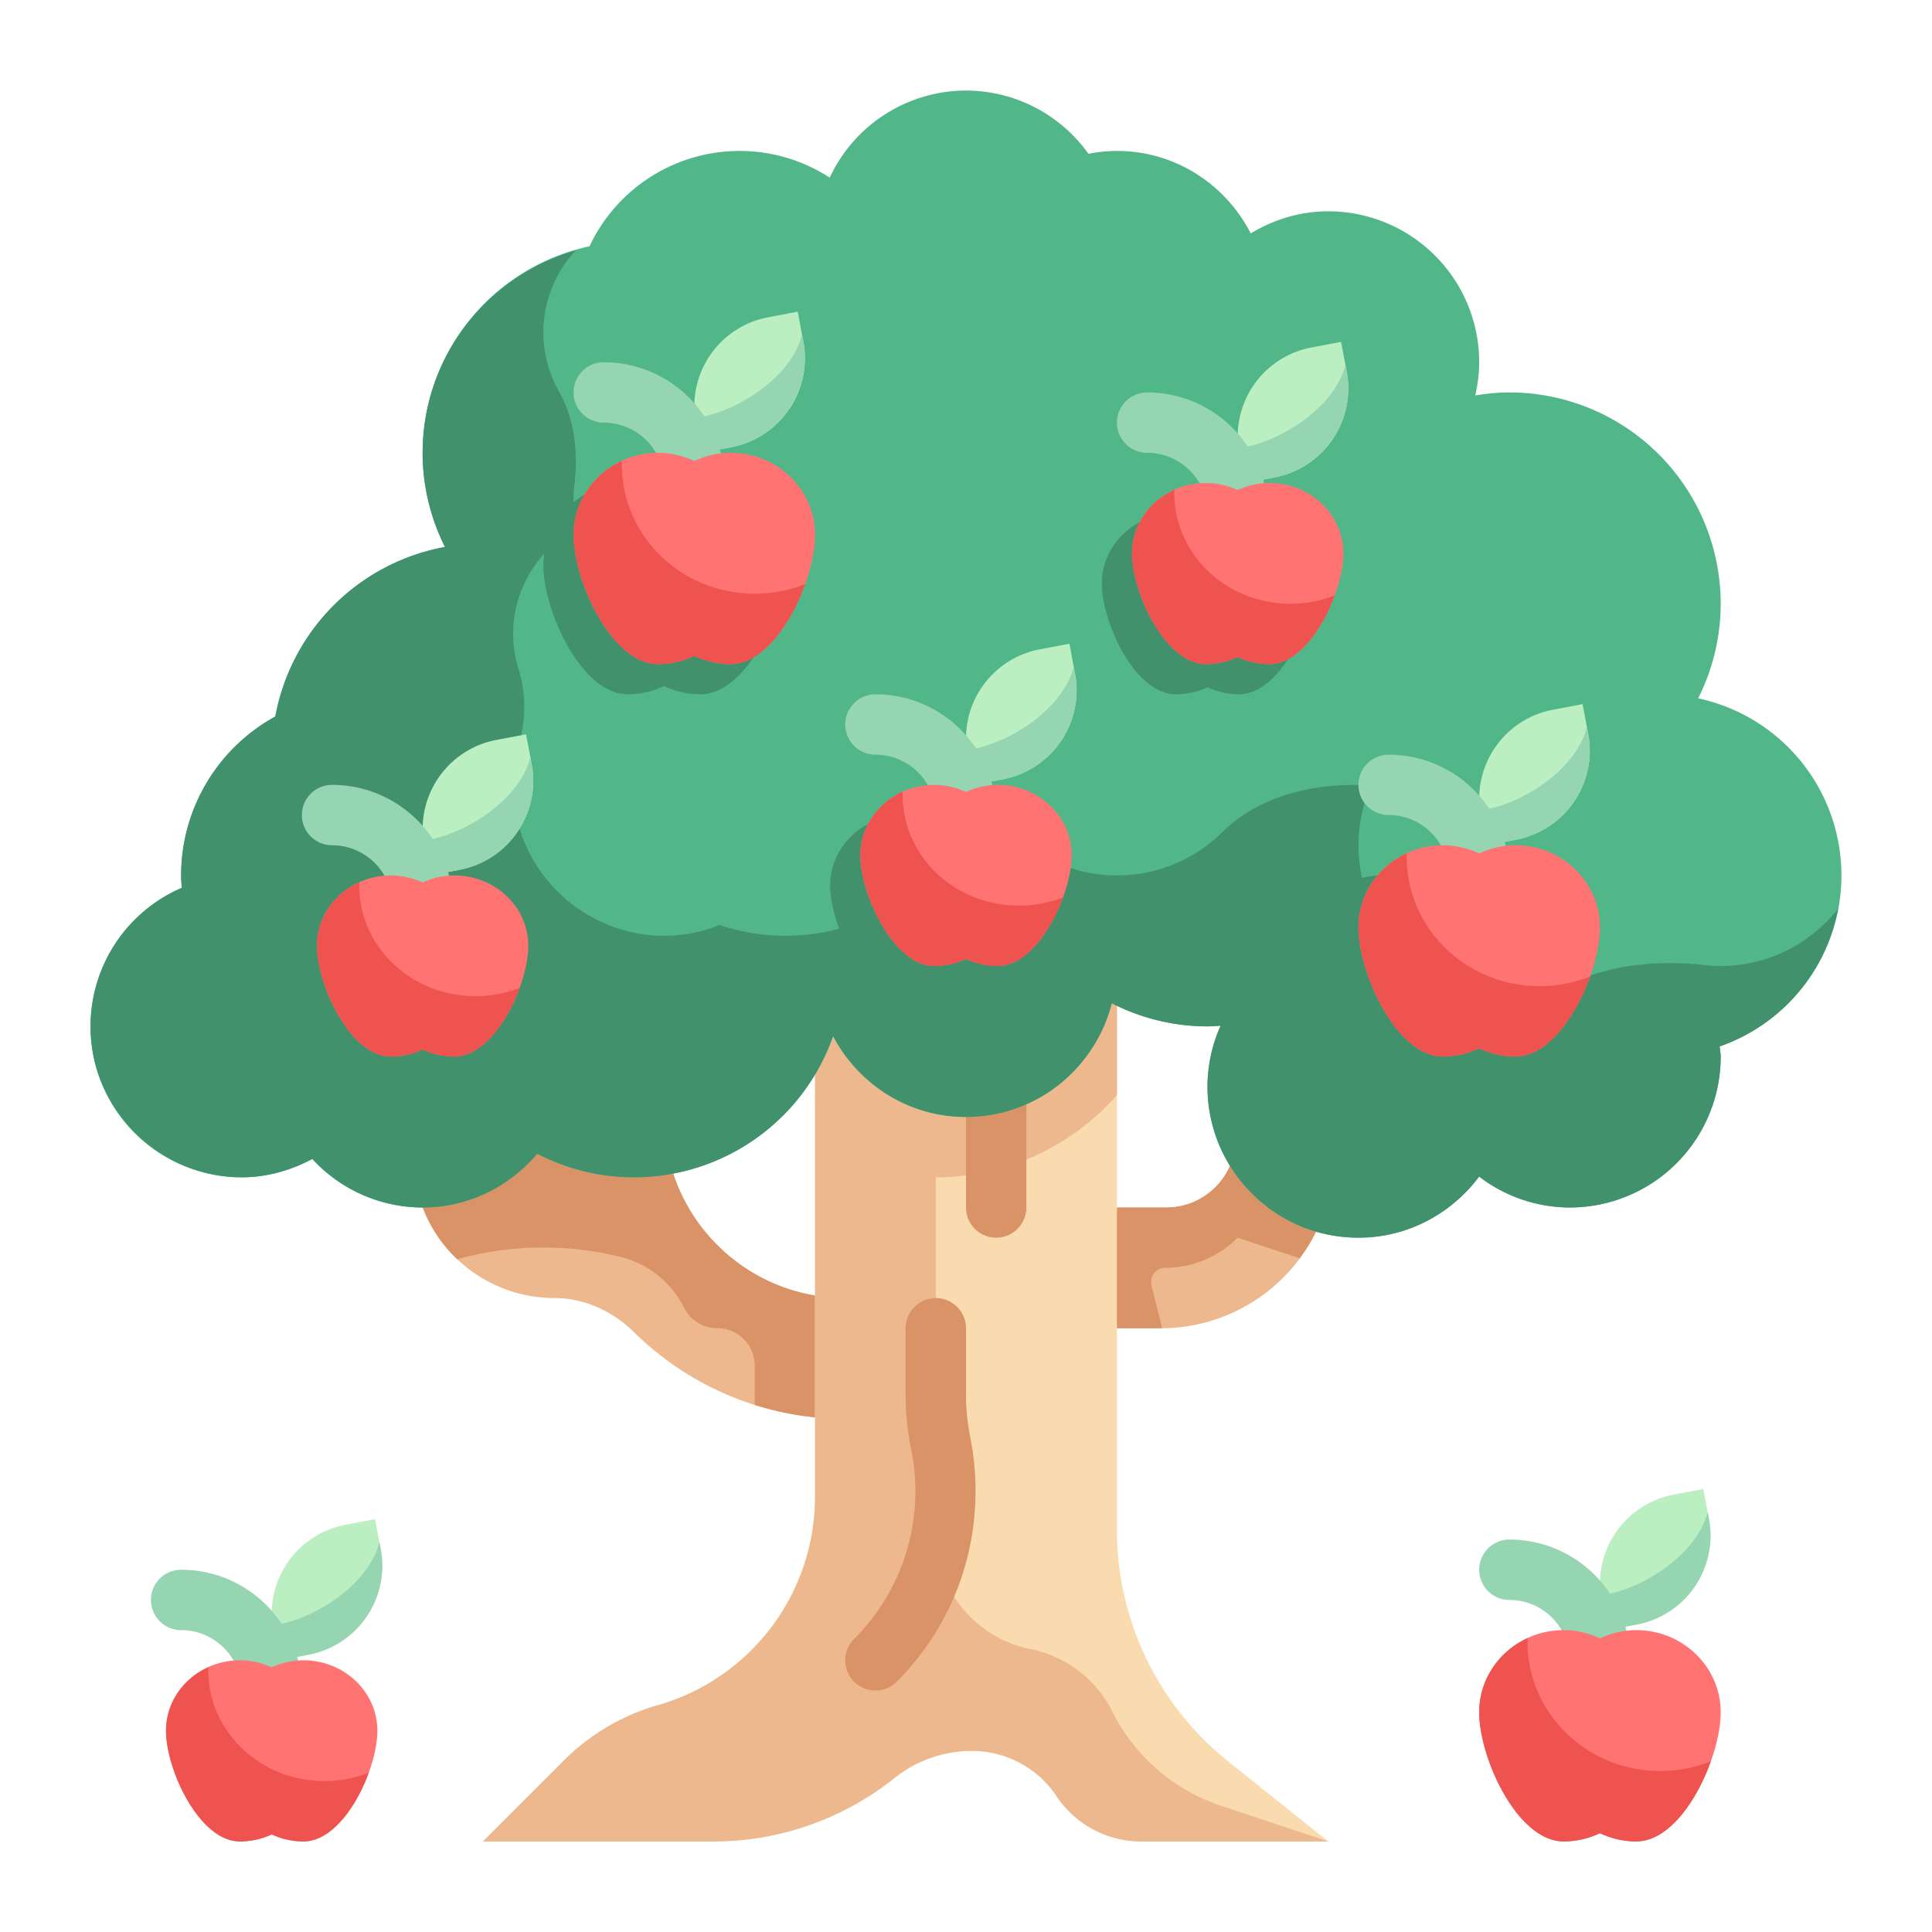 <?xml version="1.0" encoding="UTF-8"?>
<svg data-bbox="2.999 3 58.001 58" xmlns="http://www.w3.org/2000/svg" width="512" viewBox="0 0 64 64" height="512" data-type="ugc">
    <g>
        <path fill="#edb88e" d="M22 37v-3H12l1.935 5.804A4.674 4.674 0 0 0 18.369 43c1 0 1.929.438 2.643 1.138A9.94 9.94 0 0 0 28 47v-4a6 6 0 0 1-6-6z"/>
        <path fill="#da9367" d="M28 43v4a9.86 9.86 0 0 1-3-.46v-1.3c0-.69-.55-1.24-1.24-1.24-.46 0-.89-.26-1.1-.68a3.21 3.21 0 0 0-2.09-1.68c-1.69-.42-3.45-.42-5.14 0l-.23.06c-.02 0-.03.01-.05.02a4.65 4.65 0 0 1-1.22-1.92L12 34h10v3c0 3.31 2.69 6 6 6z"/>
        <path fill="#edb88e" d="m44 34-2.21 1.793a2.301 2.301 0 0 0-.851 1.846 2.3 2.3 0 0 1-2.3 2.361H35v4h3.458a5.73 5.73 0 0 0 5.126-3.168 5.72 5.72 0 0 1 1.074-1.49L47 37z"/>
        <path fill="#da9367" d="m47 37-2.34 2.34c-.44.44-.8.94-1.08 1.49-.15.3-.33.59-.53.85L41 41c-.64.64-1.51 1-2.41 1-.26 0-.46.21-.46.46 0 .04 0 .07.01.11L38.5 44H35v-4h3.64c1.27 0 2.3-1.04 2.3-2.31v-.05c-.02-.71.3-1.4.85-1.85L44 34z"/>
        <path fill="#f9dbaf" d="M37 50.683V30H27v19.581a7.183 7.183 0 0 1-5.21 6.907 7.17 7.17 0 0 0-3.106 1.828L16 61h7.634a9.608 9.608 0 0 0 5.996-2.101A4.114 4.114 0 0 1 32.197 58 3.37 3.37 0 0 1 35 59.5a3.37 3.37 0 0 0 2.803 1.5H44l-3.317-2.654A9.81 9.81 0 0 1 37 50.683z"/>
        <path fill="#edb88e" d="M36.852 56.704a3.899 3.899 0 0 0-2.72-2.078A3.896 3.896 0 0 1 31 50.806V39a7.992 7.992 0 0 0 6-2.727V30H27v19.581a7.183 7.183 0 0 1-5.21 6.907 7.17 7.17 0 0 0-3.106 1.828L16 61h7.634a9.608 9.608 0 0 0 5.996-2.101A4.114 4.114 0 0 1 32.197 58c1.126 0 2.178.563 2.803 1.5s1.677 1.5 2.803 1.5H44l-3.565-1.188a6.199 6.199 0 0 1-3.583-3.108z"/>
        <path fill="#da9367" d="M29 56a.999.999 0 0 1-.707-1.707 6.913 6.913 0 0 0 1.895-6.257A9.145 9.145 0 0 1 30 46.215V44a1 1 0 1 1 2 0v2.215c0 .455.045.912.135 1.358.601 3.004-.312 6.019-2.428 8.134A.997.997 0 0 1 29 56z"/>
        <path fill="#da9367" d="M33 41a1 1 0 0 1-1-1v-4a1 1 0 1 1 2 0v4a1 1 0 0 1-1 1z"/>
        <path fill="#52b788" d="M61 29a6 6 0 0 0-4.747-5.867A6.954 6.954 0 0 0 57 20a7 7 0 0 0-7-7c-.386 0-.761.039-1.13.099.08-.354.13-.72.13-1.099a5 5 0 0 0-5-5c-.943 0-1.815.277-2.568.731C40.603 6.116 38.94 5 37 5c-.323 0-.638.036-.944.095A4.985 4.985 0 0 0 32 3a4.988 4.988 0 0 0-4.515 2.885A5.466 5.466 0 0 0 24.5 5a5.495 5.495 0 0 0-4.971 3.158A7 7 0 0 0 14 15c0 1.122.271 2.179.74 3.119a6.998 6.998 0 0 0-5.62 5.617A5.999 5.999 0 0 0 6 29c0 .139.011.275.021.411A4.998 4.998 0 0 0 8 39c.852 0 1.643-.233 2.345-.609A4.97 4.97 0 0 0 14 40c1.528 0 2.879-.7 3.796-1.781A6.962 6.962 0 0 0 21 39a6.996 6.996 0 0 0 6.597-4.678C28.436 35.908 30.082 37 32 37c2.333 0 4.276-1.605 4.828-3.766A6.96 6.96 0 0 0 40 34c.147 0 .29-.013.434-.022A4.964 4.964 0 0 0 40 36a5 5 0 0 0 5 5c1.642 0 3.086-.802 3.998-2.025A4.949 4.949 0 0 0 52 40a5 5 0 0 0 5-5c0-.115-.026-.223-.034-.336A5.998 5.998 0 0 0 61 29z"/>
        <path d="M60.887 30.111C59.97 31.254 58.58 32 57.001 32a4.86 4.86 0 0 1-.557-.032c-1.522-.175-3.045-.01-4.446.61-.83.368-1.78.515-2.781.361-1.962-.301-3.602-1.816-4.071-3.745a4.943 4.943 0 0 1 .289-3.216c-.144.009-.287.022-.434.022h-.041c-1.641-.01-3.305.418-4.474 1.57A4.942 4.942 0 0 1 37.001 29a4.904 4.904 0 0 1-1.638-.279c-1.678-.591-3.548-.448-4.92.684A6.957 6.957 0 0 1 26.001 31a6.904 6.904 0 0 1-2.167-.358 4.88 4.88 0 0 1-3.635.014c-1.498-.578-2.666-1.878-3.049-3.437a4.944 4.944 0 0 1 .035-2.55c.234-.825.248-1.683-.007-2.501A3.918 3.918 0 0 1 17 21c0-1.539.879-2.86 2.154-3.529A3.465 3.465 0 0 1 19 16.5c0-.138.008-.273.024-.407.131-1.084.022-2.186-.513-3.137a3.969 3.969 0 0 1 .557-4.657C16.147 9.14 14 11.808 14 15c0 1.122.271 2.179.74 3.119a6.998 6.998 0 0 0-5.62 5.617A5.999 5.999 0 0 0 6 29c0 .139.011.275.021.411a4.999 4.999 0 0 0-2.98 5.234c.24 1.918 1.648 3.55 3.493 4.126 1.418.443 2.721.204 3.812-.38A4.967 4.967 0 0 0 14 40c1.528 0 2.879-.7 3.796-1.781A6.962 6.962 0 0 0 21 39a6.996 6.996 0 0 0 6.597-4.678C28.436 35.908 30.082 37 32 37c2.333 0 4.276-1.605 4.828-3.766A6.96 6.96 0 0 0 40 34c.147 0 .29-.013.434-.022a4.943 4.943 0 0 0-.289 3.216c.469 1.929 2.109 3.444 4.071 3.745 1.961.301 3.727-.551 4.782-1.964A4.949 4.949 0 0 0 52 40a5 5 0 0 0 5-5c0-.115-.026-.223-.034-.336a6.002 6.002 0 0 0 3.921-4.553z" fill="#40916c"/>
        <path d="M48.2 29c-.431 0-.835.103-1.2.272A2.846 2.846 0 0 0 45.8 29c-1.546 0-2.8 1.219-2.8 2.722C43 33.226 44.254 36 45.8 36c.431 0 .835-.103 1.2-.272.365.169.769.272 1.2.272 1.546 0 2.8-2.774 2.8-4.278C51 30.219 49.746 29 48.2 29z" fill="#40916c"/>
        <path d="M41.05 17a2.53 2.53 0 0 0-1.05.233A2.53 2.53 0 0 0 38.95 17c-1.353 0-2.45 1.045-2.45 2.333 0 1.289 1.097 3.667 2.45 3.667a2.53 2.53 0 0 0 1.05-.233 2.53 2.53 0 0 0 1.05.233c1.353 0 2.45-2.378 2.45-3.667 0-1.288-1.097-2.333-2.45-2.333z" fill="#40916c"/>
        <path d="M32.05 27a2.53 2.53 0 0 0-1.05.233A2.53 2.53 0 0 0 29.95 27c-1.353 0-2.45 1.045-2.45 2.333 0 1.289 1.097 3.667 2.45 3.667a2.53 2.53 0 0 0 1.05-.233 2.53 2.53 0 0 0 1.05.233c1.353 0 2.45-2.378 2.45-3.667 0-1.288-1.097-2.333-2.45-2.333z" fill="#40916c"/>
        <path d="M23.2 16c-.431 0-.835.103-1.2.272A2.846 2.846 0 0 0 20.8 16c-1.546 0-2.8 1.219-2.8 2.722C18 20.226 19.254 23 20.8 23c.431 0 .835-.103 1.2-.272.365.169.769.272 1.2.272 1.546 0 2.8-2.774 2.8-4.278C26 17.219 24.746 16 23.2 16z" fill="#40916c"/>
        <path fill="#bbefc1" d="m54.222 53.814-.983.186-.186-.983a3 3 0 0 1 2.389-3.506l.983-.186.186.983a3 3 0 0 1-2.389 3.506z"/>
        <path fill="#95d5b2" d="m56.611 50.308-.043-.225c-.323 1.323-1.981 2.472-3.347 2.731l-.183.035c.007.057.004.112.015.169l.186.982.983-.186a3.001 3.001 0 0 0 2.389-3.506z"/>
        <path fill="#95d5b2" d="M53 56a1 1 0 0 1-1-1c0-1.103-.897-2-2-2a1 1 0 1 1 0-2c2.206 0 4 1.794 4 4a1 1 0 0 1-1 1z"/>
        <path fill="#ff7373" d="M54.2 54c-.431 0-.835.103-1.2.272A2.846 2.846 0 0 0 51.8 54c-1.546 0-2.8 1.219-2.8 2.722C49 58.226 50.254 61 51.8 61c.431 0 .835-.103 1.2-.272.365.169.769.272 1.2.272 1.546 0 2.8-2.774 2.8-4.278C57 55.219 55.746 54 54.2 54z"/>
        <path fill="#ef5350" d="M56.672 58.348C56.2 59.67 55.272 61 54.2 61c-.432 0-.832-.101-1.2-.272a2.823 2.823 0 0 1-1.2.272c-1.544 0-2.8-2.777-2.8-4.278 0-1.089.656-2.022 1.608-2.458-.008.039-.008.086-.008.125 0 2.364 1.968 4.278 4.4 4.278.592 0 1.16-.117 1.672-.319z"/>
        <path fill="#bbefc1" d="m50.222 27.814-.983.186-.186-.983a3 3 0 0 1 2.389-3.506l.983-.186.186.983a3 3 0 0 1-2.389 3.506z"/>
        <path fill="#95d5b2" d="m52.611 24.308-.043-.225c-.323 1.323-1.981 2.472-3.347 2.731l-.183.035c.007.057.004.112.015.169l.186.982.983-.186a3.001 3.001 0 0 0 2.389-3.506z"/>
        <path fill="#95d5b2" d="M49 30a1 1 0 0 1-1-1c0-1.103-.897-2-2-2a1 1 0 1 1 0-2c2.206 0 4 1.794 4 4a1 1 0 0 1-1 1z"/>
        <path fill="#ff7373" d="M50.2 28c-.431 0-.835.103-1.2.272A2.846 2.846 0 0 0 47.8 28c-1.546 0-2.8 1.219-2.8 2.722C45 32.226 46.254 35 47.8 35c.431 0 .835-.103 1.2-.272.365.169.769.272 1.2.272 1.546 0 2.8-2.774 2.8-4.278C53 29.219 51.746 28 50.2 28z"/>
        <path fill="#ef5350" d="M52.672 32.348C52.2 33.67 51.272 35 50.2 35c-.432 0-.832-.101-1.2-.272a2.823 2.823 0 0 1-1.2.272c-1.544 0-2.8-2.777-2.8-4.278 0-1.089.656-2.022 1.608-2.458-.008.039-.008.086-.008.125 0 2.364 1.968 4.278 4.4 4.278.592 0 1.16-.117 1.672-.319z"/>
        <path fill="#bbefc1" d="m24.222 14.814-.983.186-.186-.983a3 3 0 0 1 2.389-3.506l.983-.186.186.983a3 3 0 0 1-2.389 3.506z"/>
        <path fill="#95d5b2" d="m26.611 11.308-.043-.225c-.323 1.323-1.981 2.472-3.347 2.731l-.183.035c.007.057.004.112.015.169l.186.982.983-.186a3.001 3.001 0 0 0 2.389-3.506z"/>
        <path fill="#95d5b2" d="M23 17a1 1 0 0 1-1-1c0-1.103-.897-2-2-2a1 1 0 1 1 0-2c2.206 0 4 1.794 4 4a1 1 0 0 1-1 1z"/>
        <path fill="#ff7373" d="M24.2 15c-.431 0-.835.103-1.2.272A2.846 2.846 0 0 0 21.8 15c-1.546 0-2.8 1.219-2.8 2.722C19 19.226 20.254 22 21.8 22c.431 0 .835-.103 1.2-.272.365.169.769.272 1.2.272 1.546 0 2.8-2.774 2.8-4.278C27 16.219 25.746 15 24.2 15z"/>
        <path fill="#ef5350" d="M26.672 19.348C26.2 20.67 25.272 22 24.2 22c-.432 0-.832-.101-1.2-.272a2.823 2.823 0 0 1-1.2.272c-1.544 0-2.8-2.777-2.8-4.278 0-1.089.656-2.022 1.608-2.458-.008.039-.008.086-.008.125 0 2.364 1.968 4.278 4.4 4.278.592 0 1.16-.117 1.672-.319z"/>
        <path fill="#bbefc1" d="M10.222 54.814 9.239 55l-.186-.983a3 3 0 0 1 2.389-3.506l.983-.186.186.983a3 3 0 0 1-2.389 3.506z"/>
        <path fill="#95d5b2" d="m12.611 51.308-.043-.225c-.323 1.323-1.981 2.472-3.347 2.731l-.183.035c.007.057.004.112.015.169l.186.982.983-.186a3.001 3.001 0 0 0 2.389-3.506z"/>
        <path fill="#95d5b2" d="M9 57a1 1 0 0 1-1-1c0-1.103-.897-2-2-2a1 1 0 1 1 0-2c2.206 0 4 1.794 4 4a1 1 0 0 1-1 1z"/>
        <path fill="#ff7373" d="M10.05 55a2.53 2.53 0 0 0-1.05.233A2.53 2.53 0 0 0 7.95 55c-1.353 0-2.45 1.045-2.45 2.333C5.5 58.622 6.597 61 7.95 61A2.53 2.53 0 0 0 9 60.767a2.53 2.53 0 0 0 1.05.233c1.353 0 2.45-2.378 2.45-3.667 0-1.288-1.097-2.333-2.45-2.333z"/>
        <path fill="#ef5350" d="M12.213 58.727C11.8 59.86 10.988 61 10.05 61c-.378 0-.728-.087-1.05-.233A2.521 2.521 0 0 1 7.95 61c-1.351 0-2.45-2.38-2.45-3.667 0-.933.574-1.733 1.407-2.107-.007.034-.007.074-.007.107C6.9 57.36 8.622 59 10.75 59c.518 0 1.015-.1 1.463-.273z"/>
        <path fill="#bbefc1" d="m15.222 28.814-.983.186-.186-.983a3 3 0 0 1 2.389-3.506l.983-.186.186.983a3 3 0 0 1-2.389 3.506z"/>
        <path fill="#95d5b2" d="m17.611 25.308-.043-.225c-.323 1.323-1.981 2.472-3.347 2.731l-.183.035c.007.057.004.112.015.169l.186.982.983-.186a3.001 3.001 0 0 0 2.389-3.506z"/>
        <path fill="#95d5b2" d="M14 31a1 1 0 0 1-1-1c0-1.103-.897-2-2-2a1 1 0 1 1 0-2c2.206 0 4 1.794 4 4a1 1 0 0 1-1 1z"/>
        <path fill="#ff7373" d="M15.05 29a2.53 2.53 0 0 0-1.05.233A2.53 2.53 0 0 0 12.95 29c-1.353 0-2.45 1.045-2.45 2.333S11.597 35 12.95 35a2.53 2.53 0 0 0 1.05-.233 2.53 2.53 0 0 0 1.05.233c1.353 0 2.45-2.378 2.45-3.667S16.403 29 15.05 29z"/>
        <path fill="#ef5350" d="M17.213 32.727C16.8 33.86 15.988 35 15.05 35c-.378 0-.728-.087-1.05-.233a2.521 2.521 0 0 1-1.05.233c-1.351 0-2.45-2.38-2.45-3.667 0-.933.574-1.733 1.407-2.107-.007.034-.007.074-.007.107C11.9 31.36 13.622 33 15.75 33c.518 0 1.015-.1 1.463-.273z"/>
        <path fill="#bbefc1" d="m33.222 25.814-.983.186-.186-.983a3 3 0 0 1 2.389-3.506l.983-.186.186.983a3 3 0 0 1-2.389 3.506z"/>
        <path fill="#95d5b2" d="m35.611 22.308-.043-.225c-.323 1.323-1.981 2.472-3.347 2.731l-.183.035c.007.057.004.112.015.169l.186.982.983-.186a3.001 3.001 0 0 0 2.389-3.506z"/>
        <path fill="#95d5b2" d="M32 28a1 1 0 0 1-1-1c0-1.103-.897-2-2-2a1 1 0 1 1 0-2c2.206 0 4 1.794 4 4a1 1 0 0 1-1 1z"/>
        <path fill="#ff7373" d="M33.05 26a2.53 2.53 0 0 0-1.05.233A2.53 2.53 0 0 0 30.95 26c-1.353 0-2.45 1.045-2.45 2.333 0 1.289 1.097 3.667 2.45 3.667a2.53 2.53 0 0 0 1.05-.233 2.53 2.53 0 0 0 1.05.233c1.353 0 2.45-2.378 2.45-3.667 0-1.288-1.097-2.333-2.45-2.333z"/>
        <path fill="#ef5350" d="M35.213 29.727C34.8 30.86 33.988 32 33.05 32c-.378 0-.728-.087-1.05-.233a2.521 2.521 0 0 1-1.05.233c-1.351 0-2.45-2.38-2.45-3.667 0-.933.574-1.733 1.407-2.107-.007.034-.007.074-.007.107C29.9 28.36 31.622 30 33.75 30c.518 0 1.015-.1 1.463-.273z"/>
        <path fill="#bbefc1" d="m42.222 15.814-.983.186-.186-.983a3 3 0 0 1 2.389-3.506l.983-.186.186.983a3 3 0 0 1-2.389 3.506z"/>
        <path fill="#95d5b2" d="m44.611 12.308-.043-.225c-.323 1.323-1.981 2.472-3.347 2.731l-.183.035c.007.057.004.112.015.169l.186.982.983-.186a3.001 3.001 0 0 0 2.389-3.506z"/>
        <path fill="#95d5b2" d="M41 18a1 1 0 0 1-1-1c0-1.103-.897-2-2-2a1 1 0 1 1 0-2c2.206 0 4 1.794 4 4a1 1 0 0 1-1 1z"/>
        <path fill="#ff7373" d="M42.05 16a2.53 2.53 0 0 0-1.05.233A2.53 2.53 0 0 0 39.95 16c-1.353 0-2.45 1.045-2.45 2.333 0 1.289 1.097 3.667 2.45 3.667a2.53 2.53 0 0 0 1.05-.233 2.53 2.53 0 0 0 1.05.233c1.353 0 2.45-2.378 2.45-3.667 0-1.288-1.097-2.333-2.45-2.333z"/>
        <path fill="#ef5350" d="M44.213 19.727C43.8 20.86 42.988 22 42.05 22c-.378 0-.728-.087-1.05-.233a2.521 2.521 0 0 1-1.05.233c-1.351 0-2.45-2.38-2.45-3.667 0-.933.574-1.733 1.407-2.107-.007.034-.007.074-.007.107C38.9 18.36 40.622 20 42.75 20c.518 0 1.015-.1 1.463-.273z"/>
    </g>
</svg>
